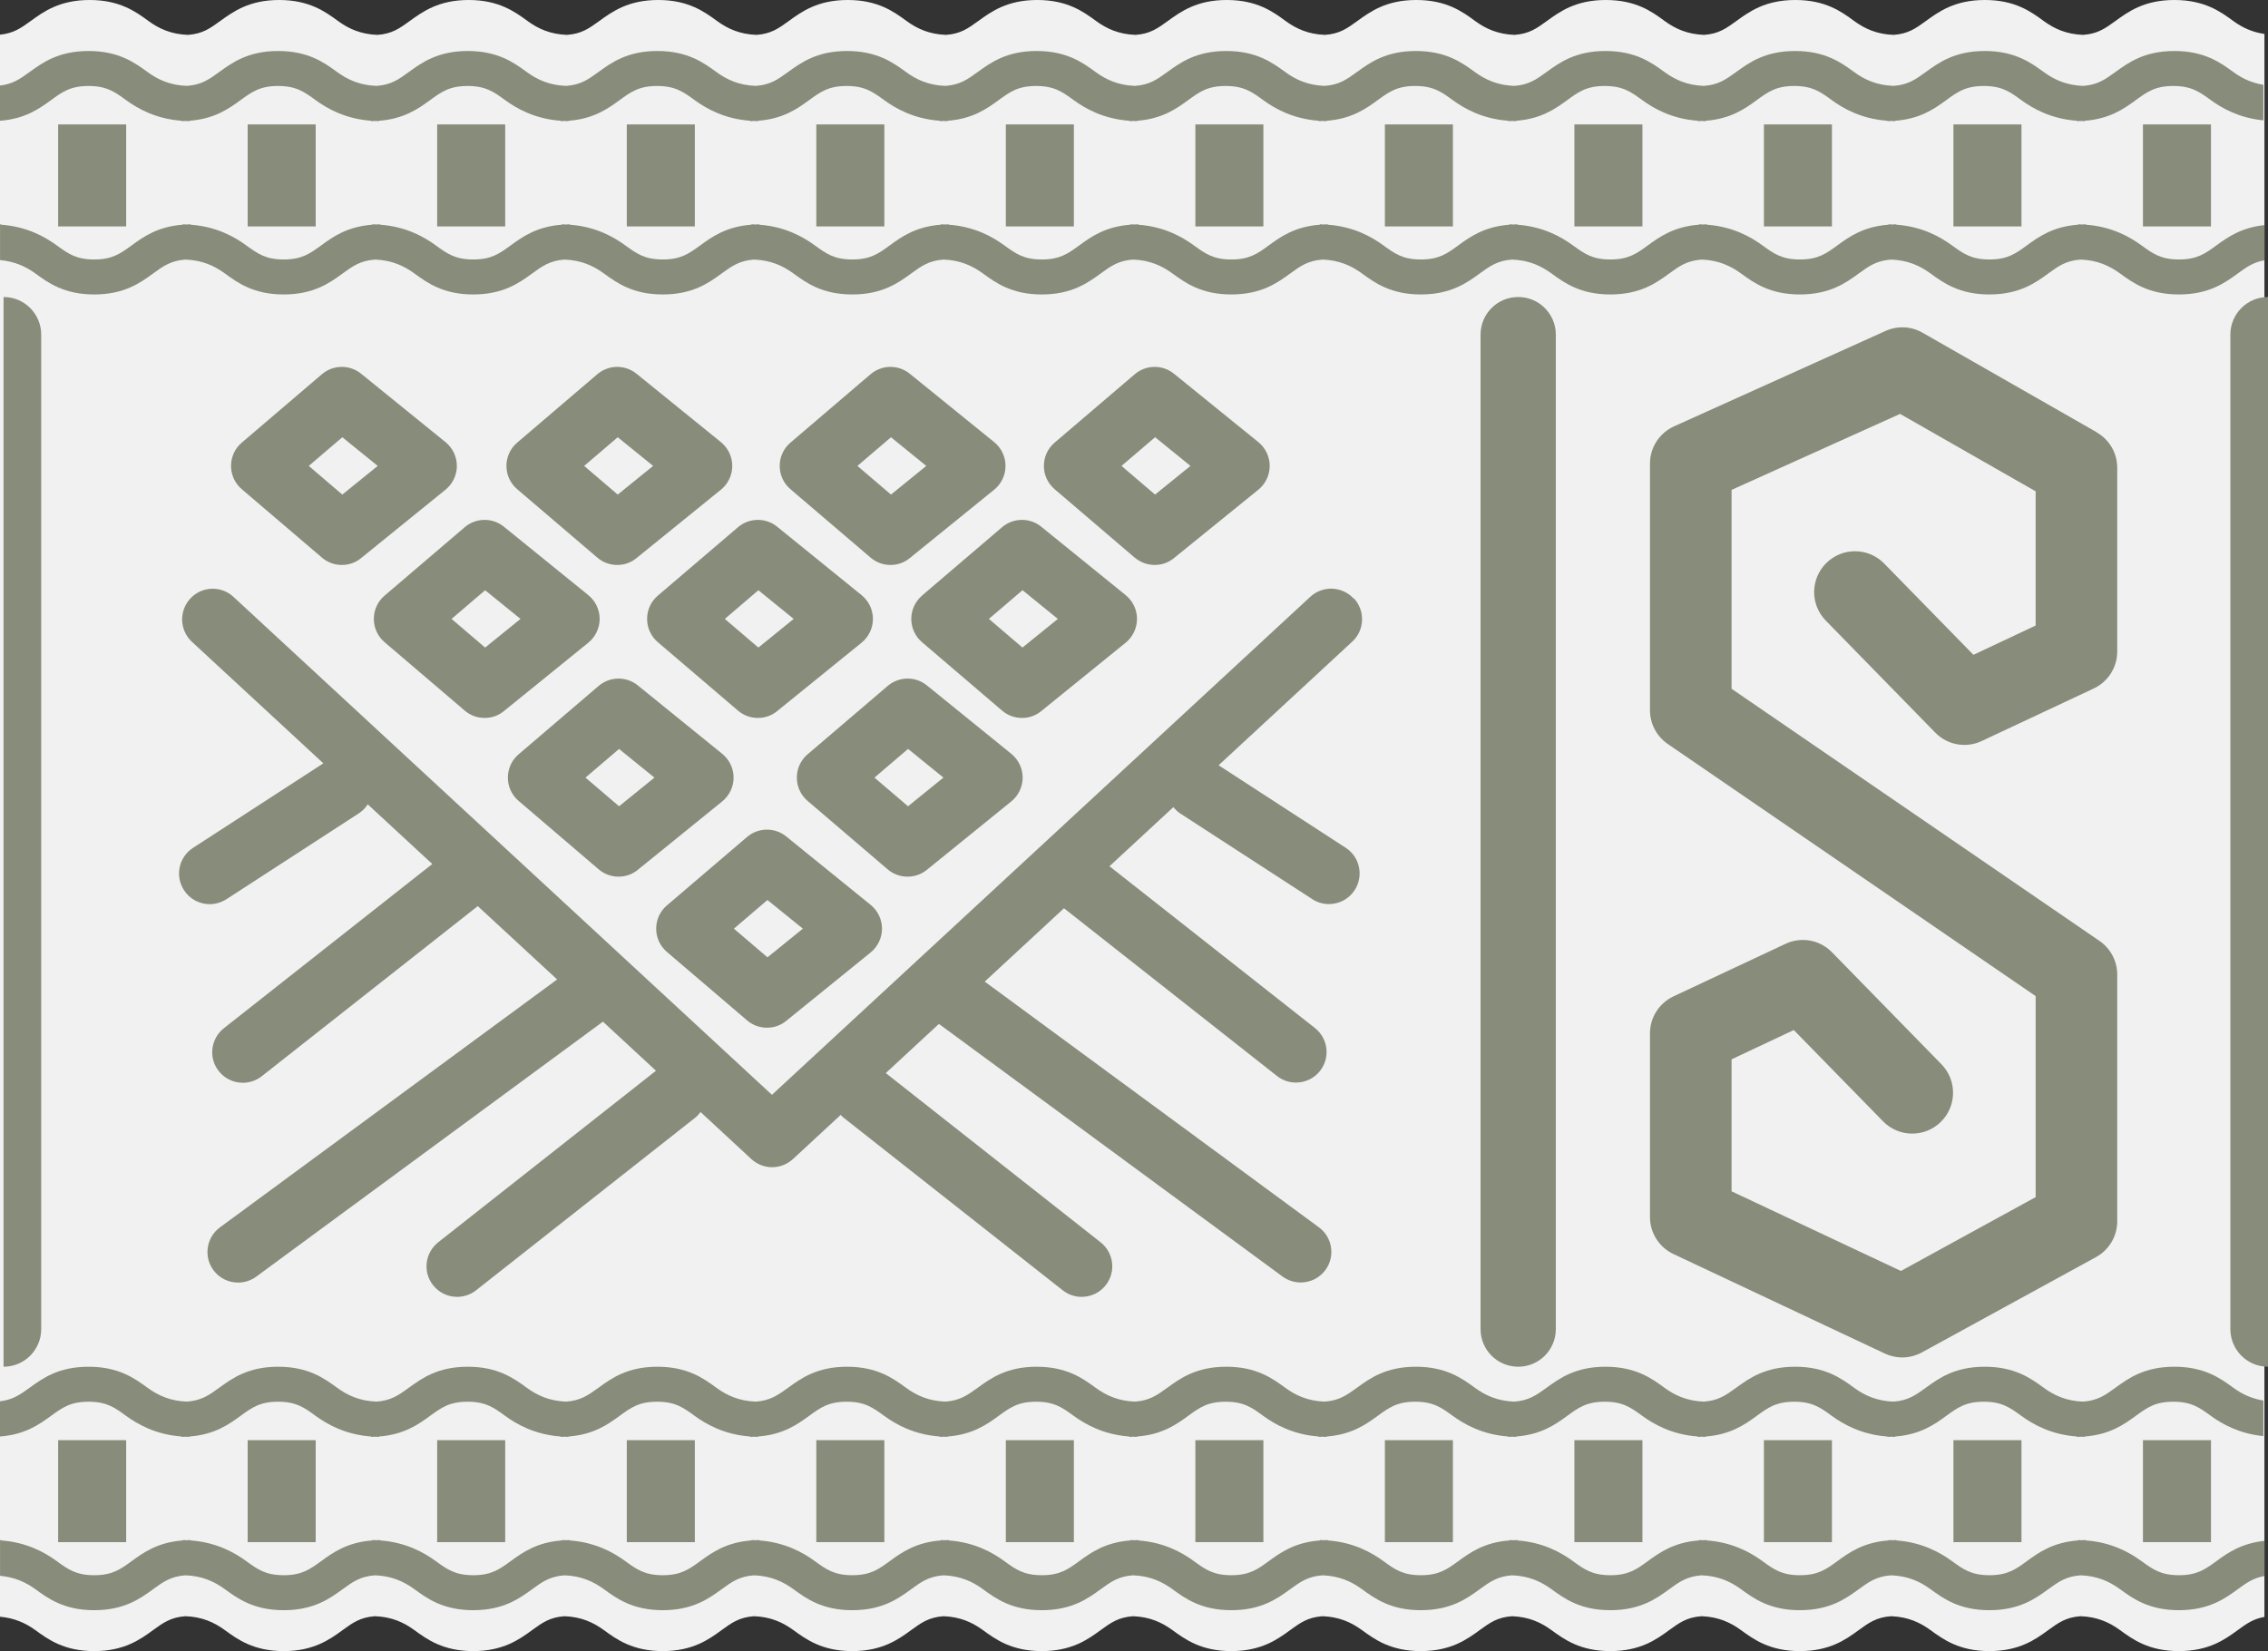 <?xml version="1.0" encoding="UTF-8"?><svg id="a" xmlns="http://www.w3.org/2000/svg" viewBox="0 0 222.35 161.89"><rect x="0" y="0" width="222.35" height="161.89" fill="#333333" stroke="none"/><defs><style>.b{fill:#f2f1f1;}.c{fill:#878d7a;}</style></defs><path class="b" d="M222,3.33c-1.22-.18-2.19-.64-3.05-1.27C217.69,1.14,216.12,0,213.17,0s-4.51,1.14-5.78,2.06c-.99,.72-1.74,1.26-3.17,1.36-1.63-.06-2.82-.6-3.86-1.36C199.11,1.14,197.54,0,194.59,0s-4.51,1.14-5.78,2.06c-.99,.72-1.74,1.26-3.17,1.36-1.63-.06-2.82-.6-3.86-1.36C180.53,1.14,178.96,0,176.01,0s-4.51,1.14-5.78,2.06c-.99,.72-1.74,1.26-3.17,1.36-1.63-.06-2.82-.6-3.86-1.36C161.95,1.14,160.38,0,157.43,0s-4.51,1.14-5.78,2.06c-.99,.72-1.74,1.26-3.17,1.36-1.63-.06-2.82-.6-3.86-1.36C143.37,1.14,141.8,0,138.85,0s-4.51,1.14-5.78,2.06c-.99,.72-1.74,1.26-3.17,1.36-1.63-.06-2.82-.6-3.86-1.36C124.79,1.14,123.22,0,120.27,0s-4.51,1.14-5.78,2.06c-.99,.72-1.74,1.26-3.17,1.36-1.63-.06-2.82-.6-3.86-1.36C106.2,1.14,104.64,0,101.69,0s-4.51,1.14-5.78,2.06c-.99,.72-1.74,1.26-3.17,1.36-1.63-.06-2.82-.6-3.86-1.36C87.62,1.14,86.06,0,83.11,0s-4.51,1.14-5.78,2.06c-.99,.72-1.74,1.26-3.17,1.36-1.63-.06-2.82-.6-3.86-1.36C69.04,1.14,67.47,0,64.53,0s-4.51,1.14-5.78,2.06c-.99,.72-1.74,1.26-3.17,1.36-1.63-.06-2.82-.6-3.86-1.36C50.46,1.14,48.89,0,45.95,0s-4.51,1.14-5.78,2.06c-.99,.72-1.74,1.26-3.17,1.36-1.63-.06-2.82-.6-3.86-1.36C31.88,1.14,30.31,0,27.37,0s-4.51,1.14-5.78,2.06c-.99,.72-1.74,1.26-3.17,1.36-1.63-.06-2.82-.6-3.86-1.36C13.3,1.14,11.73,0,8.79,0S4.27,1.14,3.01,2.06c-.95,.69-1.69,1.21-3.01,1.34V158.51c1.42,.13,2.51,.62,3.46,1.31,1.26,.92,2.83,2.06,5.77,2.06s4.52-1.14,5.78-2.06c.99-.72,1.74-1.26,3.17-1.36,1.63,.06,2.82,.6,3.86,1.36,1.26,.92,2.83,2.06,5.77,2.06s4.52-1.14,5.78-2.06c.99-.72,1.74-1.26,3.17-1.36,1.63,.06,2.82,.6,3.86,1.36,1.26,.92,2.83,2.06,5.77,2.06s4.52-1.14,5.78-2.06c.99-.72,1.74-1.26,3.17-1.36,1.63,.06,2.82,.6,3.86,1.36,1.26,.92,2.83,2.06,5.77,2.06s4.52-1.14,5.78-2.06c.99-.72,1.74-1.26,3.17-1.36,1.63,.06,2.82,.6,3.86,1.36,1.26,.92,2.83,2.06,5.77,2.06s4.52-1.14,5.78-2.06c.99-.72,1.74-1.26,3.17-1.36,1.63,.06,2.82,.6,3.86,1.36,1.26,.92,2.83,2.06,5.77,2.06s4.52-1.14,5.78-2.06c.99-.72,1.74-1.26,3.17-1.36,1.63,.06,2.82,.6,3.86,1.36,1.26,.92,2.83,2.06,5.77,2.06s4.52-1.14,5.78-2.06c.99-.72,1.74-1.26,3.17-1.36,1.63,.06,2.82,.6,3.86,1.36,1.26,.92,2.83,2.06,5.77,2.06s4.52-1.14,5.78-2.06c.99-.72,1.74-1.26,3.17-1.36,1.63,.06,2.82,.6,3.86,1.36,1.26,.92,2.83,2.06,5.77,2.06s4.52-1.14,5.78-2.06c.99-.72,1.74-1.26,3.17-1.36,1.63,.06,2.82,.6,3.86,1.36,1.26,.92,2.83,2.06,5.77,2.06s4.52-1.14,5.78-2.06c.99-.72,1.74-1.26,3.17-1.36,1.63,.06,2.82,.6,3.86,1.36,1.26,.92,2.83,2.06,5.77,2.06s4.52-1.14,5.78-2.06c.99-.72,1.74-1.26,3.17-1.36,1.63,.06,2.82,.6,3.86,1.36,1.26,.92,2.83,2.06,5.77,2.06s4.52-1.14,5.78-2.06c.85-.62,1.52-1.1,2.61-1.29V3.33Z"/><path class="c" d="M148.84,29.12c-2.04,0-3.69,1.65-3.69,3.69v97.5c0,2.04,1.65,3.69,3.69,3.69s3.69-1.65,3.69-3.69V32.81c0-2.04-1.65-3.69-3.69-3.69Z"/><path class="c" d="M205.56,42.38l-17.08-9.76c-1.11-.64-2.46-.7-3.63-.17l-20.73,9.35c-1.43,.65-2.36,2.07-2.36,3.65v24.19c0,1.32,.65,2.55,1.74,3.3l36.07,24.72v19.71l-13.21,7.24-16.6-7.81v-12.94l6.1-2.87,8.75,8.95c1.54,1.58,4.08,1.61,5.66,.06s1.61-4.08,.06-5.66l-10.73-10.98c-1.19-1.22-3.02-1.55-4.56-.82l-10.98,5.15c-1.4,.66-2.3,2.07-2.3,3.62v18.02c0,1.55,.9,2.96,2.3,3.62l20.73,9.76c.54,.25,1.12,.38,1.7,.38,.66,0,1.32-.17,1.92-.49l17.08-9.35c1.28-.7,2.08-2.05,2.08-3.51v-24.19c0-1.32-.65-2.55-1.74-3.3l-36.07-24.72v-19.5l16.52-7.45,13.29,7.59v13.16l-6.1,2.87-8.75-8.95c-1.54-1.58-4.08-1.61-5.66-.06-1.58,1.54-1.61,4.08-.06,5.66l10.73,10.98c1.19,1.22,3.02,1.55,4.56,.82l10.98-5.15c1.4-.66,2.3-2.07,2.3-3.62v-18.02c0-1.44-.77-2.76-2.02-3.47Z"/><path class="c" d="M.35,29.12c2.04,0,3.69,1.65,3.69,3.69v97.5c0,2.04-1.65,3.69-3.69,3.69V29.12Z"/><path class="c" d="M222.35,29.12c-2.04,0-3.69,1.65-3.69,3.69v97.5c0,2.04,1.65,3.69,3.69,3.69V29.12Z"/><g><rect class="c" x="5.7" y="12.2" width="6.67" height="10"/><rect class="c" x="24.28" y="12.2" width="6.67" height="10"/><rect class="c" x="42.86" y="12.2" width="6.67" height="10"/><rect class="c" x="61.45" y="12.2" width="6.67" height="10"/><rect class="c" x="80.03" y="12.2" width="6.67" height="10"/><rect class="c" x="98.61" y="12.2" width="6.67" height="10"/><rect class="c" x="117.19" y="12.2" width="6.67" height="10"/><rect class="c" x="135.77" y="12.2" width="6.67" height="10"/><rect class="c" x="154.35" y="12.2" width="6.67" height="10"/><rect class="c" x="172.93" y="12.2" width="6.67" height="10"/><rect class="c" x="191.51" y="12.2" width="6.67" height="10"/><rect class="c" x="210.09" y="12.2" width="6.67" height="10"/><path class="c" d="M222,8.33c-1.22-.18-2.19-.64-3.05-1.27-1.26-.92-2.83-2.06-5.78-2.06s-4.51,1.14-5.78,2.06c-.99,.72-1.74,1.26-3.17,1.36-1.63-.06-2.82-.6-3.86-1.36-1.26-.92-2.83-2.06-5.78-2.06s-4.51,1.14-5.78,2.06c-.99,.72-1.74,1.26-3.17,1.36-1.63-.06-2.82-.6-3.86-1.36-1.26-.92-2.83-2.06-5.78-2.06s-4.51,1.14-5.78,2.06c-.99,.72-1.74,1.26-3.17,1.36-1.63-.06-2.82-.6-3.86-1.36-1.26-.92-2.83-2.06-5.78-2.06s-4.51,1.14-5.78,2.06c-.99,.72-1.74,1.26-3.17,1.36-1.63-.06-2.82-.6-3.86-1.36-1.26-.92-2.83-2.06-5.78-2.06s-4.51,1.14-5.78,2.06c-.99,.72-1.74,1.26-3.17,1.36-1.63-.06-2.82-.6-3.86-1.36-1.26-.92-2.83-2.06-5.78-2.06s-4.51,1.14-5.78,2.06c-.99,.72-1.74,1.26-3.17,1.36-1.63-.06-2.82-.6-3.86-1.36-1.26-.92-2.83-2.06-5.78-2.06s-4.51,1.14-5.78,2.06c-.99,.72-1.74,1.26-3.17,1.36-1.63-.06-2.82-.6-3.86-1.36-1.26-.92-2.83-2.06-5.78-2.06s-4.51,1.14-5.78,2.06c-.99,.72-1.74,1.26-3.17,1.36-1.63-.06-2.82-.6-3.86-1.36-1.26-.92-2.83-2.06-5.78-2.06s-4.51,1.14-5.78,2.06c-.99,.72-1.74,1.26-3.17,1.36-1.63-.06-2.82-.6-3.86-1.36-1.26-.92-2.83-2.06-5.78-2.06s-4.51,1.14-5.78,2.06c-.99,.72-1.74,1.26-3.17,1.36-1.63-.06-2.82-.6-3.86-1.36-1.26-.92-2.83-2.06-5.78-2.06s-4.51,1.14-5.78,2.06c-.99,.72-1.74,1.26-3.17,1.36-1.63-.06-2.82-.6-3.86-1.36-1.26-.92-2.83-2.06-5.78-2.06s-4.51,1.14-5.78,2.06c-.95,.69-1.69,1.21-3.01,1.34v3.48s.07,0,.1,0v-.04c2.46-.18,3.87-1.19,5.02-2.03,1.1-.8,1.89-1.38,3.67-1.38s2.57,.58,3.67,1.38c1.15,.84,2.93,1.85,5.46,2.03v.04c.13,0,.25-.01,.38-.02,.13,0,.25,.02,.38,.02v-.04c2.46-.18,3.87-1.19,5.02-2.03,1.1-.8,1.89-1.38,3.67-1.38s2.57,.58,3.67,1.38c1.15,.84,2.93,1.85,5.46,2.03v.04c.13,0,.25-.01,.38-.02,.13,0,.25,.02,.38,.02v-.04c2.46-.18,3.87-1.19,5.02-2.03,1.1-.8,1.89-1.38,3.67-1.38s2.57,.58,3.67,1.38c1.15,.84,2.93,1.85,5.46,2.03v.04c.13,0,.25-.01,.38-.02,.13,0,.25,.02,.38,.02v-.04c2.46-.18,3.87-1.19,5.02-2.03,1.1-.8,1.89-1.38,3.67-1.38s2.57,.58,3.67,1.38c1.15,.84,2.93,1.85,5.46,2.03v.04c.13,0,.25-.01,.38-.02,.13,0,.25,.02,.38,.02v-.04c2.46-.18,3.87-1.19,5.02-2.03,1.1-.8,1.89-1.38,3.67-1.38s2.57,.58,3.67,1.38c1.15,.84,2.93,1.85,5.46,2.03v.04c.13,0,.25-.01,.38-.02,.13,0,.25,.02,.38,.02v-.04c2.46-.18,3.87-1.19,5.02-2.03,1.1-.8,1.89-1.38,3.67-1.38s2.57,.58,3.67,1.38c1.15,.84,2.93,1.85,5.46,2.03v.04c.13,0,.25-.01,.38-.02,.13,0,.25,.02,.38,.02v-.04c2.46-.18,3.87-1.19,5.02-2.03,1.1-.8,1.89-1.38,3.67-1.38s2.57,.58,3.67,1.38c1.15,.84,2.93,1.85,5.46,2.03v.04c.13,0,.25-.01,.38-.02,.13,0,.25,.02,.38,.02v-.04c2.46-.18,3.87-1.19,5.02-2.03,1.1-.8,1.89-1.38,3.67-1.38s2.57,.58,3.67,1.38c1.15,.84,2.93,1.85,5.46,2.03v.04c.13,0,.25-.01,.38-.02,.13,0,.25,.02,.38,.02v-.04c2.46-.18,3.87-1.19,5.02-2.03,1.1-.8,1.89-1.38,3.67-1.38s2.57,.58,3.67,1.38c1.15,.84,2.93,1.85,5.46,2.03v.04c.13,0,.25-.01,.38-.02,.13,0,.25,.02,.38,.02v-.04c2.46-.18,3.87-1.19,5.02-2.03,1.1-.8,1.89-1.38,3.67-1.38s2.57,.58,3.67,1.38c1.15,.84,2.93,1.85,5.46,2.03v.04c.13,0,.25-.01,.38-.02,.13,0,.25,.02,.38,.02v-.04c2.46-.18,3.87-1.19,5.02-2.03,1.1-.8,1.89-1.38,3.67-1.38s2.57,.58,3.67,1.38c1.15,.84,2.93,1.85,5.46,2.03v.04c.13,0,.25-.01,.38-.02,.13,0,.25,.02,.38,.02v-.04c2.46-.18,3.87-1.19,5.02-2.03,1.1-.8,1.89-1.38,3.67-1.38s2.57,.58,3.67,1.38c1.1,.8,2.79,1.76,5.16,1.99v-3.49Z"/><path class="c" d="M222,22.07c-2.26,.24-3.62,1.19-4.71,1.99-1.1,.8-1.89,1.38-3.67,1.38s-2.57-.58-3.67-1.38c-1.15-.84-2.93-1.85-5.46-2.03v-.04c-.13,0-.25,.01-.38,.02-.13,0-.25-.02-.38-.02v.04c-2.46,.18-3.87,1.19-5.02,2.03-1.1,.8-1.89,1.38-3.67,1.38s-2.57-.58-3.67-1.38c-1.15-.84-2.93-1.85-5.46-2.03v-.04c-.13,0-.25,.01-.38,.02-.13,0-.25-.02-.38-.02v.04c-2.46,.18-3.87,1.19-5.02,2.03-1.1,.8-1.89,1.38-3.67,1.38s-2.57-.58-3.67-1.38c-1.15-.84-2.93-1.85-5.46-2.03v-.04c-.13,0-.25,.01-.38,.02-.13,0-.25-.02-.38-.02v.04c-2.46,.18-3.87,1.19-5.02,2.03-1.1,.8-1.89,1.38-3.67,1.38s-2.57-.58-3.67-1.38c-1.15-.84-2.93-1.85-5.46-2.03v-.04c-.13,0-.25,.01-.38,.02-.13,0-.25-.02-.38-.02v.04c-2.46,.18-3.87,1.19-5.02,2.03-1.1,.8-1.89,1.38-3.67,1.38s-2.57-.58-3.67-1.38c-1.15-.84-2.93-1.85-5.46-2.03v-.04c-.13,0-.25,.01-.38,.02-.13,0-.25-.02-.38-.02v.04c-2.46,.18-3.87,1.19-5.02,2.03-1.1,.8-1.89,1.38-3.67,1.38s-2.57-.58-3.67-1.38c-1.15-.84-2.93-1.85-5.46-2.03v-.04c-.13,0-.25,.01-.38,.02-.13,0-.25-.02-.38-.02v.04c-2.46,.18-3.87,1.19-5.02,2.03-1.1,.8-1.89,1.38-3.67,1.38s-2.57-.58-3.67-1.38c-1.15-.84-2.93-1.85-5.46-2.03v-.04c-.13,0-.25,.01-.38,.02-.13,0-.25-.02-.38-.02v.04c-2.46,.18-3.87,1.19-5.02,2.03-1.1,.8-1.89,1.38-3.67,1.38s-2.57-.58-3.67-1.38c-1.15-.84-2.93-1.85-5.46-2.03v-.04c-.13,0-.25,.01-.38,.02-.13,0-.25-.02-.38-.02v.04c-2.46,.18-3.87,1.19-5.02,2.03-1.1,.8-1.89,1.38-3.67,1.38s-2.57-.58-3.67-1.38c-1.15-.84-2.93-1.85-5.46-2.03v-.04c-.13,0-.25,.01-.38,.02-.13,0-.25-.02-.38-.02v.04c-2.46,.18-3.87,1.19-5.02,2.03-1.1,.8-1.89,1.38-3.67,1.38s-2.57-.58-3.67-1.38c-1.15-.84-2.93-1.85-5.46-2.03v-.04c-.13,0-.25,.01-.38,.02-.13,0-.25-.02-.38-.02v.04c-2.46,.18-3.87,1.19-5.02,2.03-1.1,.8-1.89,1.38-3.67,1.38s-2.57-.58-3.67-1.38c-1.15-.84-2.93-1.85-5.46-2.03v-.04c-.13,0-.25,.01-.38,.02-.13,0-.25-.02-.38-.02v.04c-2.46,.18-3.87,1.19-5.02,2.03-1.1,.8-1.89,1.38-3.67,1.38s-2.57-.58-3.67-1.38c-1.15-.84-2.93-1.85-5.46-2.03v-.04s-.07,0-.1,0v3.51c1.42,.13,2.51,.62,3.46,1.31,1.26,.92,2.83,2.06,5.77,2.06s4.52-1.14,5.78-2.06c.99-.72,1.74-1.26,3.17-1.36,1.63,.06,2.82,.6,3.86,1.36,1.26,.92,2.83,2.06,5.77,2.06s4.52-1.14,5.78-2.06c.99-.72,1.74-1.26,3.17-1.36,1.63,.06,2.82,.6,3.86,1.36,1.26,.92,2.83,2.06,5.77,2.06s4.52-1.14,5.78-2.06c.99-.72,1.74-1.26,3.17-1.36,1.63,.06,2.82,.6,3.86,1.36,1.26,.92,2.83,2.06,5.77,2.06s4.52-1.14,5.78-2.06c.99-.72,1.74-1.26,3.17-1.36,1.63,.06,2.82,.6,3.86,1.36,1.26,.92,2.83,2.06,5.77,2.06s4.52-1.14,5.78-2.06c.99-.72,1.74-1.26,3.17-1.36,1.63,.06,2.82,.6,3.86,1.36,1.26,.92,2.83,2.06,5.77,2.06s4.52-1.14,5.78-2.06c.99-.72,1.74-1.26,3.17-1.36,1.63,.06,2.82,.6,3.86,1.36,1.26,.92,2.83,2.06,5.77,2.06s4.52-1.14,5.78-2.06c.99-.72,1.74-1.26,3.17-1.36,1.63,.06,2.82,.6,3.86,1.36,1.26,.92,2.83,2.06,5.77,2.06s4.52-1.14,5.78-2.06c.99-.72,1.74-1.26,3.17-1.36,1.63,.06,2.82,.6,3.86,1.36,1.26,.92,2.83,2.06,5.77,2.06s4.52-1.14,5.78-2.06c.99-.72,1.74-1.26,3.17-1.36,1.63,.06,2.82,.6,3.86,1.36,1.26,.92,2.83,2.06,5.77,2.06s4.52-1.14,5.78-2.06c.99-.72,1.74-1.26,3.17-1.36,1.63,.06,2.82,.6,3.86,1.36,1.26,.92,2.83,2.06,5.77,2.06s4.52-1.14,5.78-2.06c.99-.72,1.74-1.26,3.17-1.36,1.63,.06,2.82,.6,3.86,1.36,1.26,.92,2.83,2.06,5.77,2.06s4.52-1.14,5.78-2.06c.85-.62,1.52-1.1,2.61-1.29v-3.46Z"/></g><g><rect class="c" x="5.7" y="141.2" width="6.67" height="10"/><rect class="c" x="24.28" y="141.2" width="6.67" height="10"/><rect class="c" x="42.86" y="141.2" width="6.67" height="10"/><rect class="c" x="61.45" y="141.2" width="6.67" height="10"/><rect class="c" x="80.03" y="141.2" width="6.67" height="10"/><rect class="c" x="98.61" y="141.2" width="6.67" height="10"/><rect class="c" x="117.19" y="141.2" width="6.67" height="10"/><rect class="c" x="135.77" y="141.2" width="6.67" height="10"/><rect class="c" x="154.35" y="141.2" width="6.67" height="10"/><rect class="c" x="172.93" y="141.2" width="6.67" height="10"/><rect class="c" x="191.51" y="141.2" width="6.67" height="10"/><rect class="c" x="210.09" y="141.2" width="6.67" height="10"/><path class="c" d="M222,137.33c-1.22-.18-2.19-.64-3.05-1.27-1.26-.92-2.83-2.06-5.78-2.06s-4.51,1.14-5.78,2.06c-.99,.72-1.74,1.26-3.17,1.36-1.63-.06-2.82-.6-3.86-1.36-1.26-.92-2.83-2.06-5.78-2.06s-4.51,1.14-5.78,2.06c-.99,.72-1.74,1.26-3.17,1.36-1.63-.06-2.82-.6-3.86-1.36-1.26-.92-2.83-2.06-5.78-2.06s-4.51,1.14-5.78,2.06c-.99,.72-1.74,1.26-3.17,1.36-1.63-.06-2.82-.6-3.86-1.36-1.26-.92-2.83-2.06-5.78-2.06s-4.51,1.14-5.78,2.06c-.99,.72-1.74,1.26-3.17,1.36-1.63-.06-2.82-.6-3.86-1.36-1.26-.92-2.83-2.06-5.78-2.06s-4.51,1.14-5.78,2.06c-.99,.72-1.74,1.26-3.17,1.36-1.63-.06-2.82-.6-3.86-1.36-1.26-.92-2.83-2.06-5.78-2.06s-4.51,1.14-5.78,2.06c-.99,.72-1.74,1.26-3.17,1.36-1.63-.06-2.82-.6-3.86-1.36-1.26-.92-2.83-2.06-5.78-2.06s-4.51,1.14-5.78,2.06c-.99,.72-1.74,1.26-3.17,1.36-1.63-.06-2.82-.6-3.86-1.36-1.26-.92-2.83-2.06-5.78-2.06s-4.51,1.14-5.78,2.06c-.99,.72-1.74,1.26-3.17,1.36-1.63-.06-2.82-.6-3.86-1.36-1.26-.92-2.83-2.06-5.78-2.06s-4.51,1.14-5.78,2.06c-.99,.72-1.74,1.26-3.17,1.36-1.63-.06-2.82-.6-3.86-1.36-1.26-.92-2.83-2.06-5.78-2.06s-4.51,1.14-5.78,2.06c-.99,.72-1.74,1.26-3.17,1.36-1.63-.06-2.82-.6-3.86-1.36-1.26-.92-2.83-2.06-5.78-2.06s-4.51,1.14-5.78,2.06c-.99,.72-1.74,1.26-3.17,1.36-1.63-.06-2.82-.6-3.86-1.36-1.26-.92-2.83-2.06-5.78-2.06s-4.51,1.14-5.78,2.06c-.95,.69-1.69,1.21-3.01,1.34v3.48s.07,0,.1,0v-.04c2.46-.18,3.87-1.19,5.02-2.03,1.1-.8,1.89-1.38,3.67-1.38s2.57,.58,3.67,1.38c1.15,.84,2.93,1.85,5.46,2.03v.04c.13,0,.25-.01,.38-.02,.13,0,.25,.02,.38,.02v-.04c2.46-.18,3.87-1.19,5.02-2.03,1.1-.8,1.89-1.38,3.67-1.38s2.57,.58,3.67,1.38c1.15,.84,2.93,1.85,5.46,2.03v.04c.13,0,.25-.01,.38-.02,.13,0,.25,.02,.38,.02v-.04c2.46-.18,3.87-1.19,5.02-2.03,1.1-.8,1.89-1.38,3.67-1.38s2.57,.58,3.67,1.38c1.15,.84,2.93,1.85,5.46,2.03v.04c.13,0,.25-.01,.38-.02,.13,0,.25,.02,.38,.02v-.04c2.46-.18,3.87-1.19,5.02-2.03,1.1-.8,1.89-1.38,3.67-1.38s2.57,.58,3.67,1.38c1.15,.84,2.93,1.85,5.46,2.03v.04c.13,0,.25-.01,.38-.02,.13,0,.25,.02,.38,.02v-.04c2.46-.18,3.87-1.19,5.02-2.03,1.1-.8,1.89-1.38,3.67-1.38s2.57,.58,3.67,1.38c1.15,.84,2.93,1.85,5.46,2.03v.04c.13,0,.25-.01,.38-.02,.13,0,.25,.02,.38,.02v-.04c2.46-.18,3.87-1.19,5.02-2.03,1.1-.8,1.89-1.38,3.67-1.38s2.57,.58,3.67,1.38c1.15,.84,2.93,1.85,5.46,2.03v.04c.13,0,.25-.01,.38-.02,.13,0,.25,.02,.38,.02v-.04c2.46-.18,3.87-1.19,5.02-2.03,1.1-.8,1.89-1.38,3.67-1.38s2.57,.58,3.67,1.38c1.15,.84,2.93,1.85,5.46,2.03v.04c.13,0,.25-.01,.38-.02,.13,0,.25,.02,.38,.02v-.04c2.46-.18,3.87-1.19,5.02-2.03,1.1-.8,1.89-1.38,3.67-1.38s2.57,.58,3.67,1.38c1.15,.84,2.93,1.85,5.46,2.03v.04c.13,0,.25-.01,.38-.02,.13,0,.25,.02,.38,.02v-.04c2.46-.18,3.87-1.19,5.02-2.03,1.1-.8,1.89-1.38,3.67-1.38s2.57,.58,3.67,1.38c1.15,.84,2.93,1.85,5.46,2.03v.04c.13,0,.25-.01,.38-.02,.13,0,.25,.02,.38,.02v-.04c2.46-.18,3.87-1.19,5.02-2.03,1.1-.8,1.89-1.38,3.67-1.38s2.57,.58,3.67,1.38c1.15,.84,2.93,1.85,5.46,2.03v.04c.13,0,.25-.01,.38-.02,.13,0,.25,.02,.38,.02v-.04c2.46-.18,3.87-1.19,5.02-2.03,1.1-.8,1.89-1.38,3.67-1.38s2.57,.58,3.67,1.38c1.15,.84,2.93,1.85,5.46,2.03v.04c.13,0,.25-.01,.38-.02,.13,0,.25,.02,.38,.02v-.04c2.46-.18,3.87-1.19,5.02-2.03,1.1-.8,1.89-1.38,3.67-1.38s2.57,.58,3.67,1.38c1.1,.8,2.79,1.76,5.16,1.99v-3.49Z"/><path class="c" d="M222,151.07c-2.26,.24-3.62,1.19-4.71,1.99-1.1,.8-1.89,1.38-3.67,1.38s-2.57-.58-3.67-1.38c-1.15-.84-2.93-1.85-5.46-2.03v-.04c-.13,0-.25,.01-.38,.02-.13,0-.25-.02-.38-.02v.04c-2.46,.18-3.87,1.19-5.02,2.03-1.1,.8-1.89,1.38-3.67,1.38s-2.57-.58-3.67-1.38c-1.15-.84-2.93-1.85-5.46-2.03v-.04c-.13,0-.25,.01-.38,.02-.13,0-.25-.02-.38-.02v.04c-2.46,.18-3.87,1.19-5.02,2.03-1.1,.8-1.89,1.38-3.67,1.38s-2.57-.58-3.67-1.38c-1.15-.84-2.93-1.85-5.46-2.03v-.04c-.13,0-.25,.01-.38,.02-.13,0-.25-.02-.38-.02v.04c-2.46,.18-3.87,1.19-5.02,2.03-1.1,.8-1.89,1.38-3.67,1.38s-2.57-.58-3.67-1.38c-1.15-.84-2.93-1.85-5.46-2.03v-.04c-.13,0-.25,.01-.38,.02-.13,0-.25-.02-.38-.02v.04c-2.46,.18-3.87,1.19-5.02,2.03-1.1,.8-1.89,1.38-3.67,1.38s-2.57-.58-3.67-1.38c-1.15-.84-2.93-1.85-5.46-2.03v-.04c-.13,0-.25,.01-.38,.02-.13,0-.25-.02-.38-.02v.04c-2.46,.18-3.87,1.19-5.02,2.03-1.1,.8-1.89,1.38-3.67,1.38s-2.57-.58-3.67-1.38c-1.15-.84-2.93-1.85-5.46-2.03v-.04c-.13,0-.25,.01-.38,.02-.13,0-.25-.02-.38-.02v.04c-2.46,.18-3.87,1.19-5.02,2.03-1.1,.8-1.89,1.38-3.67,1.38s-2.57-.58-3.67-1.38c-1.15-.84-2.93-1.85-5.46-2.03v-.04c-.13,0-.25,.01-.38,.02-.13,0-.25-.02-.38-.02v.04c-2.46,.18-3.87,1.19-5.02,2.03-1.1,.8-1.89,1.38-3.67,1.38s-2.57-.58-3.67-1.38c-1.15-.84-2.93-1.85-5.46-2.03v-.04c-.13,0-.25,.01-.38,.02-.13,0-.25-.02-.38-.02v.04c-2.46,.18-3.87,1.19-5.02,2.03-1.1,.8-1.89,1.38-3.67,1.38s-2.57-.58-3.67-1.38c-1.15-.84-2.93-1.85-5.46-2.03v-.04c-.13,0-.25,.01-.38,.02-.13,0-.25-.02-.38-.02v.04c-2.46,.18-3.87,1.19-5.02,2.03-1.1,.8-1.89,1.38-3.67,1.38s-2.57-.58-3.67-1.38c-1.15-.84-2.93-1.85-5.46-2.03v-.04c-.13,0-.25,.01-.38,.02-.13,0-.25-.02-.38-.02v.04c-2.46,.18-3.87,1.19-5.02,2.03-1.1,.8-1.89,1.38-3.67,1.38s-2.57-.58-3.67-1.38c-1.15-.84-2.93-1.85-5.46-2.03v-.04c-.13,0-.25,.01-.38,.02-.13,0-.25-.02-.38-.02v.04c-2.46,.18-3.87,1.19-5.02,2.03-1.1,.8-1.89,1.38-3.67,1.38s-2.57-.58-3.67-1.38c-1.15-.84-2.93-1.85-5.46-2.03v-.04s-.07,0-.1,0v3.51c1.42,.13,2.51,.62,3.46,1.31,1.26,.92,2.83,2.06,5.77,2.06s4.52-1.14,5.78-2.06c.99-.72,1.74-1.26,3.17-1.36,1.63,.06,2.82,.6,3.86,1.36,1.26,.92,2.83,2.06,5.77,2.06s4.52-1.14,5.78-2.06c.99-.72,1.74-1.26,3.17-1.36,1.63,.06,2.82,.6,3.86,1.36,1.26,.92,2.83,2.06,5.77,2.06s4.52-1.14,5.78-2.06c.99-.72,1.74-1.26,3.17-1.36,1.63,.06,2.82,.6,3.86,1.36,1.26,.92,2.83,2.06,5.77,2.06s4.52-1.14,5.78-2.06c.99-.72,1.74-1.26,3.17-1.36,1.63,.06,2.82,.6,3.86,1.36,1.26,.92,2.83,2.06,5.77,2.06s4.52-1.14,5.78-2.06c.99-.72,1.74-1.26,3.17-1.36,1.63,.06,2.82,.6,3.86,1.36,1.26,.92,2.83,2.06,5.77,2.06s4.52-1.14,5.78-2.06c.99-.72,1.74-1.26,3.17-1.36,1.63,.06,2.82,.6,3.86,1.36,1.26,.92,2.83,2.06,5.77,2.06s4.52-1.14,5.78-2.06c.99-.72,1.74-1.26,3.17-1.36,1.63,.06,2.82,.6,3.86,1.36,1.26,.92,2.83,2.06,5.77,2.06s4.52-1.14,5.78-2.06c.99-.72,1.74-1.26,3.17-1.36,1.63,.06,2.82,.6,3.86,1.36,1.26,.92,2.83,2.06,5.77,2.06s4.52-1.14,5.78-2.06c.99-.72,1.74-1.26,3.17-1.36,1.63,.06,2.82,.6,3.86,1.36,1.26,.92,2.83,2.06,5.77,2.06s4.52-1.14,5.78-2.06c.99-.72,1.74-1.26,3.17-1.36,1.63,.06,2.82,.6,3.86,1.36,1.26,.92,2.83,2.06,5.77,2.06s4.52-1.14,5.78-2.06c.99-.72,1.74-1.26,3.17-1.36,1.63,.06,2.82,.6,3.86,1.36,1.26,.92,2.83,2.06,5.77,2.06s4.52-1.14,5.78-2.06c.85-.62,1.52-1.1,2.61-1.29v-3.46Z"/></g><g><path class="c" d="M73.24,100.04c.56,.48,1.25,.72,1.95,.72s1.34-.22,1.89-.67l8.28-6.71c.7-.57,1.11-1.43,1.11-2.33s-.41-1.76-1.11-2.33l-8.28-6.71c-1.12-.91-2.74-.89-3.84,.05l-7.86,6.71c-.67,.57-1.05,1.4-1.05,2.28s.38,1.71,1.05,2.28l7.86,6.71Zm2-11.8l3.47,2.81-3.47,2.81-3.29-2.81,3.29-2.81Z"/><path class="c" d="M63.44,60.68c0,.88,.38,1.71,1.05,2.28l7.86,6.71c.56,.48,1.25,.72,1.95,.72s1.34-.22,1.89-.67l8.28-6.71c.7-.57,1.11-1.43,1.11-2.33s-.41-1.76-1.11-2.33l-8.28-6.71c-1.12-.91-2.74-.89-3.84,.05l-7.86,6.71c-.67,.57-1.05,1.4-1.05,2.28Zm10.91-2.81l3.46,2.81-3.46,2.81-3.29-2.81,3.29-2.81Z"/><path class="c" d="M90.39,58.4c-.67,.57-1.05,1.4-1.05,2.28s.38,1.71,1.05,2.28l7.85,6.71c.56,.48,1.25,.72,1.95,.72s1.34-.22,1.89-.67l8.28-6.71c.7-.57,1.11-1.43,1.11-2.33s-.41-1.76-1.11-2.33l-8.28-6.71c-1.12-.91-2.74-.89-3.84,.05l-7.86,6.71Zm9.86-.53l3.46,2.81-3.47,2.81-3.29-2.81,3.29-2.81Z"/><path class="c" d="M36.65,60.68c0,.88,.38,1.71,1.05,2.28l7.86,6.71c.56,.48,1.25,.72,1.95,.72s1.34-.22,1.89-.67l8.28-6.71c.7-.57,1.11-1.43,1.11-2.33s-.41-1.76-1.11-2.33l-8.28-6.71c-1.12-.91-2.74-.89-3.84,.05l-7.86,6.71c-.67,.57-1.05,1.4-1.05,2.28Zm10.91-2.81l3.47,2.81-3.47,2.81-3.29-2.81,3.29-2.81Z"/><path class="c" d="M85.35,54.67c.56,.48,1.25,.72,1.95,.72s1.34-.22,1.89-.67l8.28-6.71c.7-.57,1.11-1.43,1.11-2.33s-.41-1.76-1.11-2.33l-8.28-6.71c-1.12-.91-2.74-.89-3.84,.05l-7.86,6.71c-.67,.57-1.05,1.4-1.05,2.28s.38,1.71,1.05,2.28l7.86,6.71Zm2-11.8l3.46,2.81-3.46,2.81-3.29-2.81,3.29-2.81Z"/><path class="c" d="M111.25,54.67c.56,.48,1.25,.72,1.95,.72s1.34-.22,1.89-.67l8.28-6.71c.7-.57,1.11-1.43,1.11-2.33s-.41-1.76-1.11-2.33l-8.28-6.71c-1.12-.91-2.74-.89-3.84,.05l-7.86,6.71c-.67,.57-1.05,1.4-1.05,2.28s.38,1.71,1.05,2.28l7.85,6.71Zm2-11.8l3.46,2.81-3.47,2.81-3.29-2.81,3.29-2.81Z"/><path class="c" d="M58.56,54.67c.56,.48,1.25,.72,1.95,.72s1.34-.22,1.89-.67l8.28-6.71c.7-.57,1.11-1.43,1.11-2.33s-.41-1.76-1.11-2.33l-8.28-6.71c-1.12-.91-2.74-.89-3.84,.05l-7.86,6.71c-.67,.57-1.05,1.4-1.05,2.28s.38,1.71,1.05,2.28l7.86,6.71Zm2-11.8l3.47,2.81-3.47,2.81-3.29-2.81,3.29-2.81Z"/><path class="c" d="M31.56,54.67c.56,.48,1.25,.72,1.95,.72s1.34-.22,1.89-.67l8.28-6.71c.7-.57,1.11-1.43,1.11-2.33s-.41-1.76-1.11-2.33l-8.28-6.71c-1.12-.91-2.74-.89-3.84,.05l-7.86,6.71c-.67,.57-1.05,1.4-1.05,2.28s.38,1.71,1.05,2.28l7.86,6.71Zm2-11.8l3.47,2.81-3.47,2.81-3.29-2.81,3.29-2.81Z"/><path class="c" d="M71.92,76.24c0-.9-.41-1.76-1.11-2.33l-8.28-6.71c-1.12-.91-2.74-.89-3.84,.05l-7.85,6.71c-.67,.57-1.05,1.4-1.05,2.28s.38,1.71,1.05,2.28l7.85,6.71c.56,.48,1.25,.72,1.95,.72s1.34-.22,1.89-.67l8.28-6.71c.7-.57,1.11-1.43,1.11-2.33Zm-11.23,2.81l-3.29-2.81,3.29-2.81,3.47,2.81-3.47,2.81Z"/><path class="c" d="M88.98,85.95c.67,0,1.34-.22,1.89-.67l8.28-6.71c.7-.57,1.11-1.43,1.11-2.33s-.41-1.76-1.11-2.33l-8.28-6.71c-1.12-.91-2.74-.89-3.84,.05l-7.86,6.71c-.67,.57-1.05,1.4-1.05,2.28s.38,1.71,1.05,2.28l7.85,6.71c.56,.48,1.25,.72,1.95,.72Zm.05-12.52l3.46,2.81-3.47,2.81-3.29-2.81,3.29-2.81Z"/><path class="c" d="M132.7,58.68c-1.13-1.22-3.02-1.29-4.24-.17l-52.78,48.83L22.89,58.52c-1.22-1.13-3.12-1.05-4.24,.17-1.12,1.22-1.05,3.11,.17,4.24l12.88,11.91-12.78,8.29c-1.39,.9-1.79,2.76-.88,4.15,.57,.89,1.54,1.37,2.52,1.37,.56,0,1.12-.16,1.63-.48l12.98-8.42c.37-.24,.66-.54,.88-.89l6.33,5.85-20.43,16.1c-1.3,1.03-1.53,2.91-.5,4.21,.59,.75,1.47,1.14,2.36,1.14,.65,0,1.3-.21,1.85-.64l21.18-16.68,7.78,7.19-33.06,24.31c-1.33,.98-1.62,2.86-.64,4.19,.59,.8,1.5,1.22,2.42,1.22,.62,0,1.24-.19,1.78-.58l33.99-25,5.2,4.81-21.35,16.82c-1.3,1.03-1.53,2.91-.5,4.21,.59,.75,1.47,1.14,2.36,1.14,.65,0,1.3-.21,1.85-.64l21.48-16.92c.21-.17,.38-.36,.53-.56l4.98,4.61c.58,.53,1.31,.8,2.04,.8s1.46-.27,2.04-.8l4.68-4.33c.09,.1,.18,.2,.29,.28l21.48,16.92c.55,.43,1.2,.64,1.85,.64,.89,0,1.77-.39,2.36-1.14,1.03-1.3,.8-3.19-.5-4.21l-21.06-16.59,5.21-4.82,33.69,24.77c.54,.39,1.16,.58,1.78,.58,.92,0,1.83-.42,2.42-1.22,.98-1.33,.7-3.21-.64-4.19l-32.76-24.09,7.77-7.19,20.89,16.45c.55,.43,1.2,.64,1.85,.64,.89,0,1.77-.39,2.36-1.14,1.03-1.3,.8-3.19-.5-4.21l-20.14-15.86,6.26-5.79c.19,.22,.4,.43,.65,.6l12.98,8.42c.5,.33,1.07,.48,1.63,.48,.98,0,1.95-.48,2.52-1.37,.9-1.39,.51-3.25-.88-4.15l-12.46-8.09,13.1-12.12c1.22-1.12,1.29-3.02,.17-4.24Z"/></g></svg>